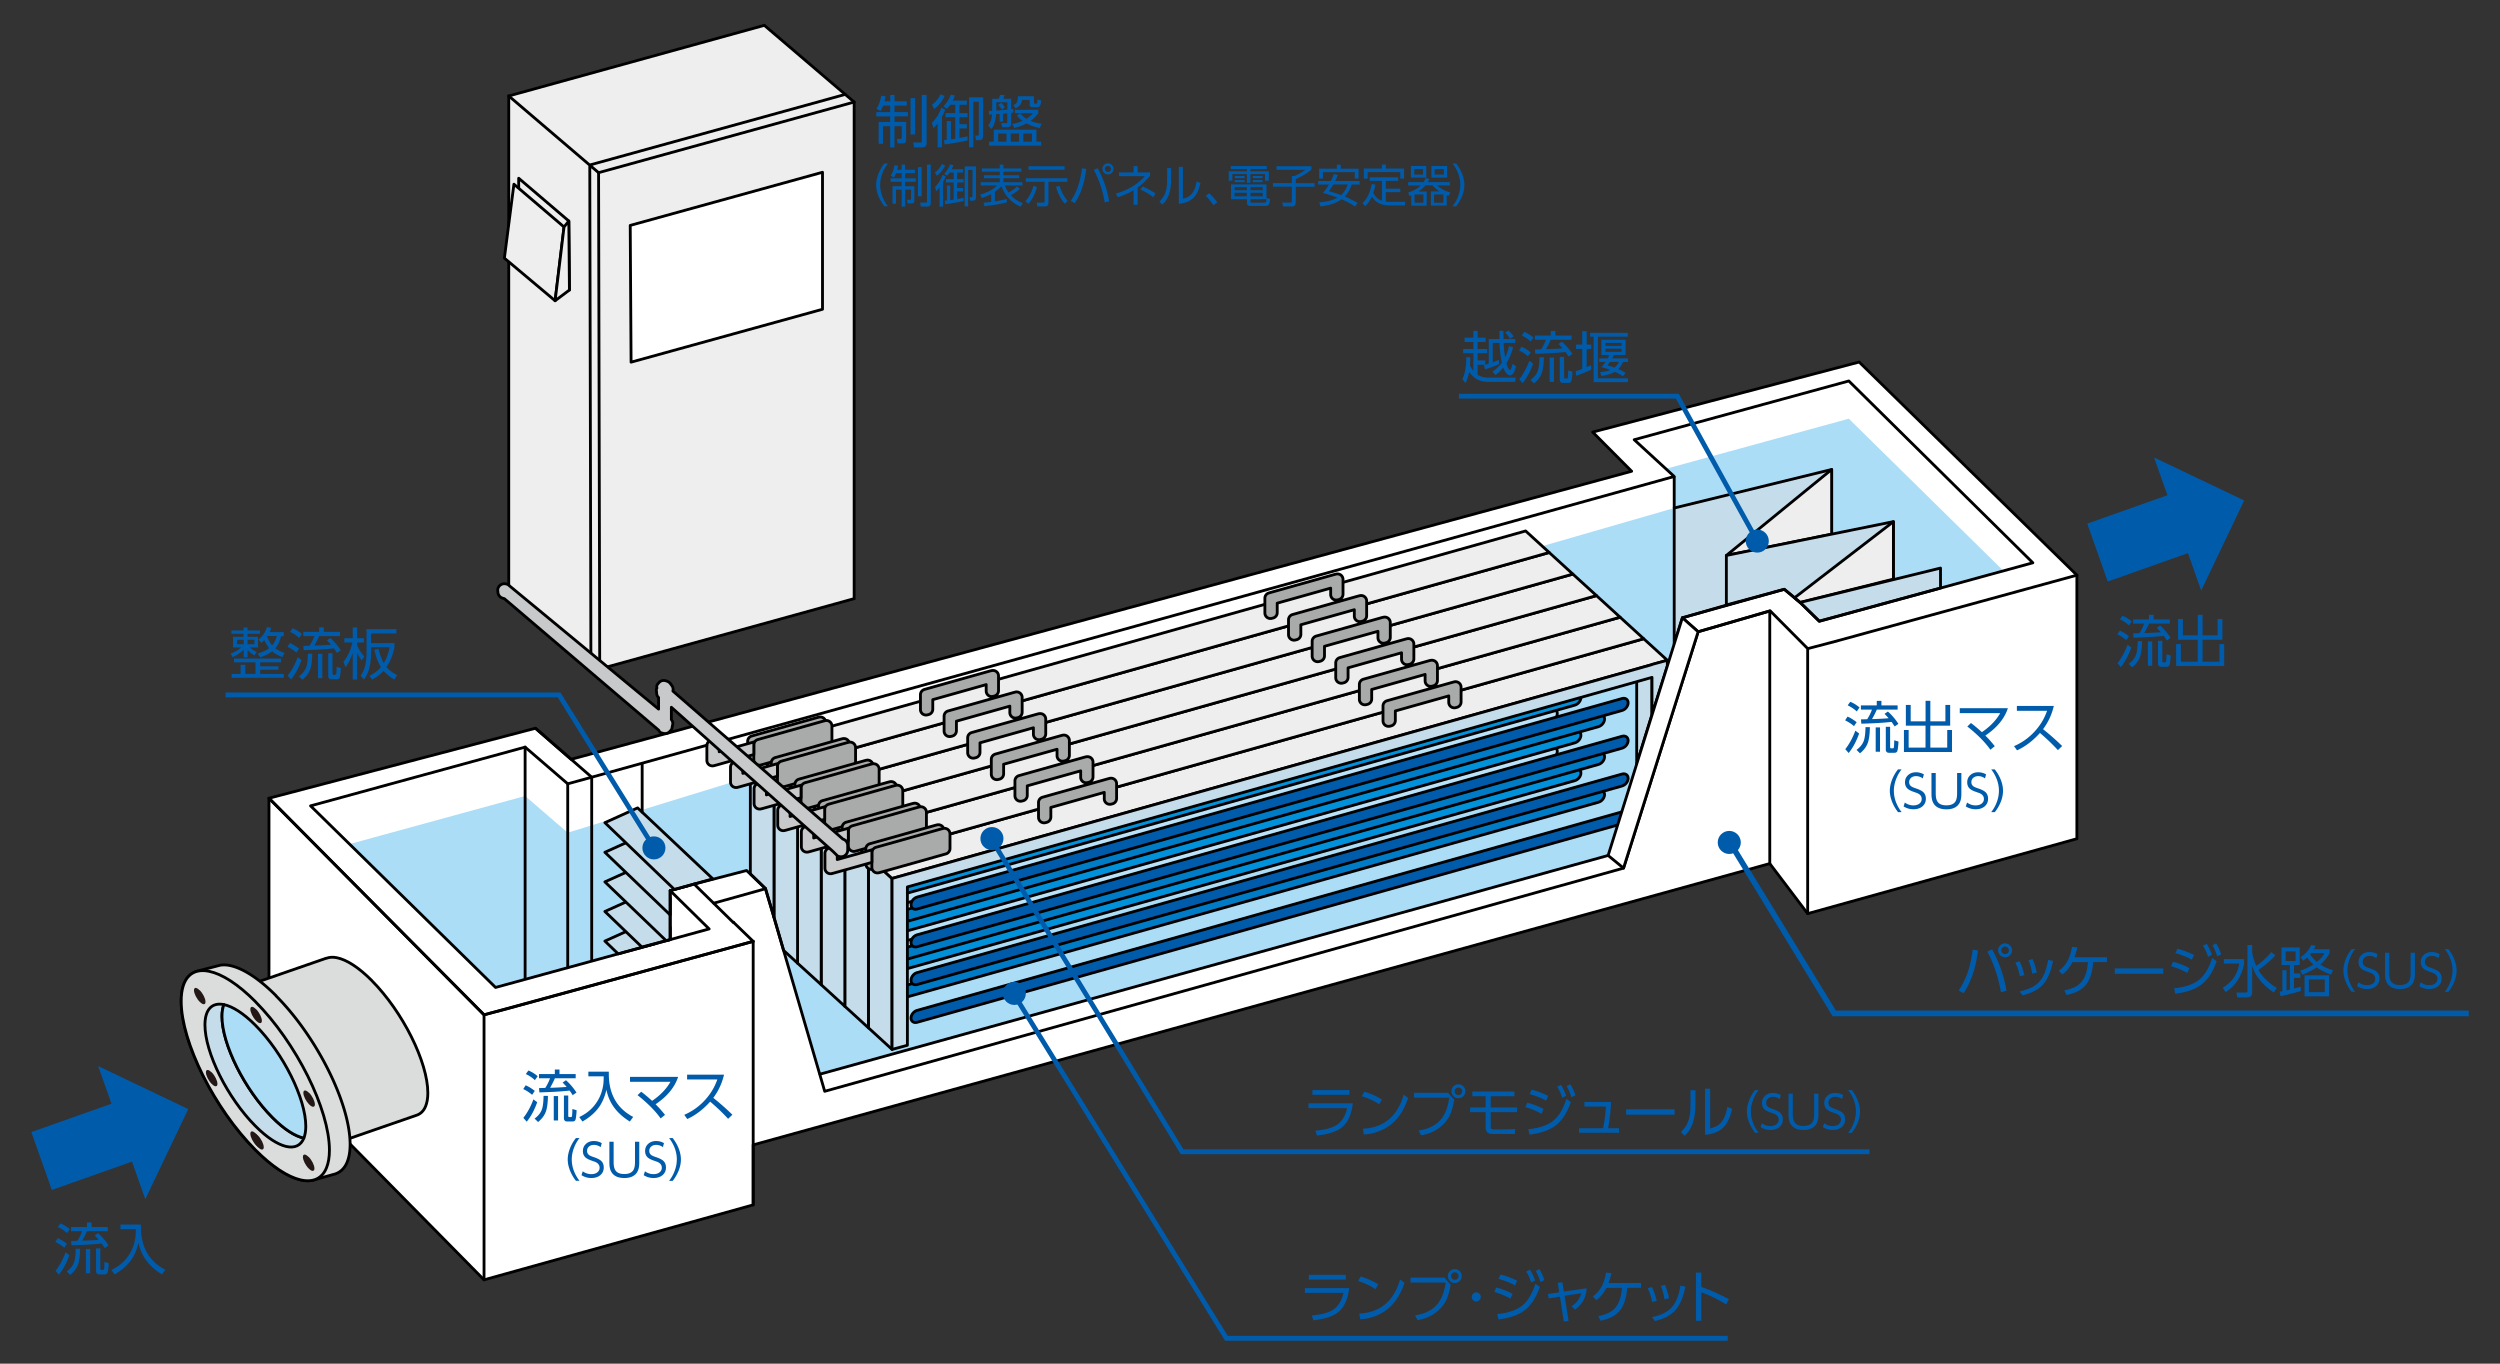 <svg xmlns="http://www.w3.org/2000/svg" id="a" viewBox="0 0 440 240"><rect x="0" y="0" width="440" height="240" fill="#333333" stroke="none"/><defs><style>.b{fill:#c5ddeb}.b,.e,.g,.i,.j,.k,.l{stroke:#000;stroke-width:.5px;stroke-linecap:round;stroke-linejoin:round}.m{fill:#007bc6}.n{fill:#0091da}.p{fill:#005bab}.q{stroke-width:.85px}.g,.q{fill:none}.q{stroke:#005bab}.s{fill:#231815}.t{fill:#acddf7}.e{fill:#a9aaaa}.j{fill:#eeeeef}.i{fill:#fff}.u{fill:#bae2f8}.k{fill:#c8c9ca}.l{fill:#dbdcdc}</style></defs><path d="m318.15 160.8-6.67-8.81h0L132.56 201.5v10.56l-47.37 13.19-37.85-38.38v-46.38h0l46.9-12.32 6.28 5.47 186.65-50.7-6.86-6.89 46.9-12.33 38.32 37.51h0v46.39z" class="i"/><path d="m293.45 117.22-155.4 50.54 6.37 21.37 138.44-38.57zM87.27 173.79l30.68-8.42v-8.62l13.45-3.54.67.64v-17.17l-32.16 9.87-7.49-6.46-30.91 8.47zM352.6 100.46l-27.21-26.77-32.19 8.82 1.34 1.31.12.04v5.55l27.71-6.78v11.38l10.87-2.2v10.11l8.29-1.94v3.52zM271.44 96.12l23.22-6.71v23.95l-.97 3.08z" class="t"/><path d="m294.66 89.41 27.71-6.78v18.55l-26.27 7.55-1.44 4.63z" class="b"/><path d="m303.84 97.76 18.53-15.13v11.38z" class="j"/><path d="m303.84 97.76 29.39-5.95v10.11l-16.41 4.11-2.77-2.32-10.21 2.77z" class="b"/><path d="m316.82 106.03 16.42-4.11V91.81l-17.4 13.4z" class="j"/><path d="M341.53 103.5v-3.52l-24.71 6.05 3.38 3.29zM112.22 163.03l-5.76 2.6 2.34 2.25 6.63-1.82z" class="b"/><path d="m112.22 157.82-5.76 2.6 6.51 6.26 4.98-1.31v-2.15z" class="b"/><path d="m112.22 152.61-5.76 2.6 10.78 10.35.71-.19v-7.36z" class="b"/><path d="m112.22 147.4-5.76 2.6 11.49 11.03v-4.28l3.24-.89z" class="b"/><path d="m112.22 142.19-5.76 2.6 12.24 11.76 6.76-1.87z" class="b"/><path d="M148.93 159.8c-.58.16-1.06.77-1.06 1.35s.48.92 1.06.75l124.09-34.95c.58-.16 1.06-.77 1.06-1.35s-.48-.92-1.06-.75z" class="u"/><path d="M148.93 159.8c-.58.16-1.06.77-1.06 1.35s.48.92 1.06.75l124.09-34.95c.58-.16 1.06-.77 1.06-1.35s-.48-.92-1.06-.75z" class="g"/><path d="M148.93 166.45c-.58.16-1.06.77-1.06 1.35s.48.91 1.06.75l124.09-34.95c.58-.16 1.06-.77 1.06-1.35s-.48-.91-1.06-.75z" class="u"/><path d="M148.93 166.45c-.58.16-1.06.77-1.06 1.35s.48.91 1.06.75l124.09-34.95c.58-.16 1.06-.77 1.06-1.35s-.48-.91-1.06-.75z" class="g"/><path d="M153.09 156.95c-.58.16-1.06.77-1.06 1.35s.48.91 1.06.75l124.09-34.95c.58-.16 1.06-.77 1.06-1.35s-.48-.91-1.06-.75z" class="n"/><path d="M153.09 156.95c-.58.16-1.06.77-1.06 1.35s.48.91 1.06.75l124.09-34.95c.58-.16 1.06-.77 1.06-1.35s-.48-.91-1.06-.75z" class="g"/><path d="M153.09 163.59c-.58.16-1.06.77-1.06 1.35s.48.92 1.06.75l124.09-34.95c.58-.17 1.06-.77 1.06-1.35s-.48-.91-1.06-.75z" class="n"/><path d="M153.09 163.59c-.58.16-1.06.77-1.06 1.35s.48.92 1.06.75l124.09-34.95c.58-.17 1.06-.77 1.06-1.35s-.48-.91-1.06-.75z" class="g"/><path d="M153.09 170.24c-.58.16-1.06.77-1.06 1.35s.48.91 1.06.75l124.09-34.95c.58-.16 1.06-.77 1.06-1.35s-.48-.91-1.06-.75z" class="n"/><path d="M153.09 170.24c-.58.16-1.06.77-1.06 1.35s.48.91 1.06.75l124.09-34.95c.58-.16 1.06-.77 1.06-1.35s-.48-.91-1.06-.75z" class="g"/><path d="M157.25 154.09c-.58.16-1.06.77-1.06 1.35s.48.91 1.06.75l124.09-34.95c.58-.16 1.06-.77 1.06-1.35s-.48-.92-1.06-.75z" style="fill:#7dccf3"/><path d="M157.25 160.74c-.58.16-1.06.77-1.06 1.35s.48.91 1.06.75l124.09-34.95c.58-.16 1.06-.77 1.06-1.35s-.48-.91-1.06-.75z" class="m"/><path d="M157.25 160.74c-.58.16-1.06.77-1.06 1.35s.48.91 1.06.75l124.09-34.95c.58-.16 1.06-.77 1.06-1.35s-.48-.91-1.06-.75z" class="g"/><path d="M157.25 167.39c-.58.16-1.06.77-1.06 1.35s.48.91 1.06.75l124.09-34.95c.58-.16 1.06-.77 1.06-1.35s-.48-.91-1.06-.75z" class="m"/><path d="M157.25 167.39c-.58.16-1.06.77-1.06 1.35s.48.91 1.06.75l124.09-34.95c.58-.16 1.06-.77 1.06-1.35s-.48-.91-1.06-.75z" class="g"/><path d="M157.25 174.04c-.58.16-1.06.77-1.06 1.35s.48.91 1.06.75l124.09-34.95c.58-.16 1.06-.77 1.06-1.35s-.48-.91-1.06-.75z" class="m"/><path d="M157.25 174.04c-.58.16-1.06.77-1.06 1.35s.48.91 1.06.75l124.09-34.95c.58-.16 1.06-.77 1.06-1.35s-.48-.91-1.06-.75z" class="g"/><path d="M161.4 157.89c-.58.16-1.06.77-1.06 1.35s.48.92 1.06.75l124.09-34.95c.58-.16 1.06-.77 1.06-1.35s-.48-.92-1.06-.75z" class="p"/><path d="M161.4 157.89c-.58.16-1.06.77-1.06 1.35s.48.92 1.06.75l124.09-34.95c.58-.16 1.06-.77 1.06-1.35s-.48-.92-1.06-.75z" class="g"/><path d="M161.4 164.53c-.58.16-1.06.77-1.06 1.35s.48.91 1.06.75l124.09-34.95c.58-.17 1.06-.77 1.06-1.35s-.48-.91-1.06-.75z" class="p"/><path d="M161.4 164.53c-.58.16-1.06.77-1.06 1.35s.48.91 1.06.75l124.09-34.95c.58-.17 1.06-.77 1.06-1.35s-.48-.91-1.06-.75z" class="g"/><path d="M161.4 171.18c-.58.16-1.06.77-1.06 1.35s.48.91 1.06.75l124.09-34.95c.58-.17 1.06-.77 1.06-1.35s-.48-.91-1.06-.75z" class="p"/><path d="M161.4 171.18c-.58.16-1.06.77-1.06 1.35s.48.91 1.06.75l124.09-34.95c.58-.17 1.06-.77 1.06-1.35s-.48-.91-1.06-.75z" class="g"/><path d="M161.4 177.83c-.58.16-1.06.77-1.06 1.35s.48.91 1.06.75l124.09-34.95c.58-.16 1.06-.77 1.06-1.35s-.48-.92-1.06-.75z" class="p"/><path d="M161.4 177.83c-.58.16-1.06.77-1.06 1.35s.48.91 1.06.75l124.09-34.95c.58-.16 1.06-.77 1.06-1.35s-.48-.92-1.06-.75z" class="g"/><path d="M157 154.61v30.09l-4.15-3.8v-30.08z" style="fill:#c5ddeb"/><path d="M157 154.61v30.09l-4.15-3.8v-30.08z" class="g"/><path d="M290.75 116.94v8.81l-2.69 8.7v-19.01z" class="b"/><path d="m289.29 112.42-136.45 38.4 4.16 3.79 136.45-38.4z" class="j"/><path d="M152.84 150.82v30.08l-4.15-3.79v-30.09z" class="b"/><path d="m285.14 108.63-136.45 38.39 4.16 3.8 136.44-38.4z" class="j"/><path d="M148.69 147.02v30.09l-4.16-3.8v-30.08z" class="b"/><path d="m280.98 104.83-136.45 38.4 4.16 3.79 136.45-38.39z" class="j"/><path d="M144.53 143.23v30.08l-4.16-3.79v-30.09z" class="b"/><path d="m276.82 101.04-136.45 38.39 4.16 3.8 136.45-38.4z" class="j"/><path d="M140.37 139.43v30.09l-2.46-2.25-1.69-5.84v-25.79z" class="b"/><path d="m272.66 97.24-136.44 38.4 4.15 3.79 136.45-38.39z" class="j"/><path d="M136.22 135.64v25.79l-1.52-5.06-2.64-2.58v-21.95z" class="b"/><path d="m268.51 93.45-136.45 38.39 4.16 3.8 136.44-38.4z" class="j"/><path d="M290.75 116.94v.03L157 154.61v2.25h0v27.84l2.7-.73V156.1l131.05-36.88v6.53l2.7-8.53v-1.01z" class="b"/><path d="m195.31 136.99-.23.06h-.01l-11.58 3.26c-.42.12-.71.5-.71.93v2.61a.974.974 0 0 0 1.22.94l.23-.06c.42-.11.72-.5.72-.94v-1.68c1.1-.31 7.58-2.13 9.4-2.65v1.13c0 .3.14.58.38.77.24.18.55.24.84.17l.23-.06c.42-.11.72-.5.72-.94v-2.6c0-.3-.14-.59-.38-.77s-.55-.24-.84-.17M255.94 120.01l-.23.06h-.01l-11.58 3.26c-.42.12-.71.5-.71.93v2.61c0 .3.14.58.38.77.24.18.55.24.84.17l.23-.06c.42-.11.72-.5.72-.94v-1.68c1.1-.31 7.58-2.13 9.4-2.65v1.13c0 .3.14.58.38.77.24.18.55.24.84.17l.23-.06c.42-.12.72-.5.72-.94v-2.6a.974.974 0 0 0-1.22-.94M191.16 133.19l-.23.06h-.01l-11.58 3.26c-.42.12-.71.5-.71.93v2.61a.974.974 0 0 0 1.22.94l.23-.06c.43-.11.72-.5.72-.94v-1.68c1.1-.31 7.58-2.13 9.4-2.64v1.13c0 .3.14.59.38.77s.55.24.84.17l.23-.06c.42-.12.72-.5.72-.94v-2.6c0-.3-.14-.58-.38-.77-.24-.18-.55-.24-.84-.17M251.78 116.22l-.23.06h-.01l-11.58 3.26c-.42.12-.71.5-.71.93v2.61c0 .3.14.58.38.77.24.18.55.24.84.17l.23-.06c.42-.11.72-.5.72-.93v-1.68c1.1-.31 7.58-2.13 9.4-2.65v1.13a.974.974 0 0 0 1.22.94l.23-.06c.42-.11.72-.5.72-.94v-2.6c0-.3-.14-.59-.38-.77s-.55-.24-.84-.17M187 129.4l-.23.06h-.01l-11.58 3.26c-.42.12-.71.5-.71.93v2.6c0 .3.14.59.38.77s.55.24.84.17l.23-.06c.43-.11.72-.5.72-.94v-1.68c1.1-.31 7.58-2.13 9.4-2.64V133c0 .3.14.59.38.77s.55.24.84.17l.23-.06c.42-.12.72-.5.72-.94v-2.6c0-.3-.14-.58-.38-.77-.24-.18-.55-.24-.84-.17M247.62 112.42l-.23.06h-.01l-11.58 3.26c-.42.12-.71.5-.71.93v2.61a.974.974 0 0 0 1.22.94l.23-.06c.42-.11.72-.5.72-.94v-1.68c1.1-.31 7.59-2.14 9.41-2.65v1.13a.974.974 0 0 0 1.22.94l.23-.06c.42-.12.72-.5.72-.94v-2.6a.974.974 0 0 0-1.22-.94M182.84 125.61l-.23.06h-.01l-11.58 3.26c-.42.12-.71.5-.71.93v2.61c0 .3.14.58.38.77.24.18.55.24.84.17l.23-.06c.43-.11.72-.5.72-.93v-1.68c1.1-.31 7.58-2.13 9.4-2.65v1.13a.974.974 0 0 0 1.22.94l.23-.06c.42-.12.72-.5.72-.94v-2.6c0-.3-.14-.58-.38-.77-.24-.18-.55-.24-.84-.17M243.47 108.63l-.23.06h-.01l-11.58 3.26c-.42.12-.71.5-.71.93v2.61a.974.974 0 0 0 1.22.94l.23-.06c.42-.11.72-.5.72-.94v-1.68c1.1-.31 7.59-2.13 9.41-2.64v1.13c0 .3.14.59.38.77s.55.24.84.17l.23-.06c.42-.12.72-.5.72-.94v-2.6a.974.974 0 0 0-1.22-.94M178.69 121.81l-.23.06h-.01l-11.58 3.26c-.42.11-.71.5-.71.93v2.61c0 .3.14.58.38.77.24.18.55.24.84.17l.23-.06c.43-.11.72-.5.72-.94v-1.68c1.1-.31 7.58-2.13 9.4-2.65v1.13a.974.974 0 0 0 1.22.94l.23-.06c.42-.11.72-.5.72-.94v-2.6a.974.974 0 0 0-1.22-.94M239.31 104.84l-.23.06h-.01l-11.58 3.26c-.42.12-.71.5-.71.93v2.61a.974.974 0 0 0 1.22.94l.23-.06c.42-.11.72-.5.72-.94v-1.68c1.1-.31 7.59-2.13 9.41-2.65v1.13c0 .3.14.58.38.77.24.18.55.24.84.17l.23-.06c.42-.12.72-.5.72-.94v-2.6c0-.3-.14-.58-.38-.77-.24-.18-.55-.24-.84-.17M174.53 118.02l-.23.06h-.01l-11.58 3.26c-.42.12-.71.5-.71.93v2.61c0 .3.14.58.38.77.24.18.55.24.84.17l.23-.06c.43-.11.72-.5.72-.94v-1.68c1.1-.31 7.58-2.13 9.4-2.65v1.13a.974.974 0 0 0 1.22.94l.23-.06c.42-.11.72-.5.72-.93v-2.6c0-.3-.14-.59-.38-.77s-.55-.24-.84-.17M235.15 101.04l-.23.06h-.01l-11.58 3.26c-.42.12-.71.5-.71.93v2.6a.974.974 0 0 0 1.22.94l.23-.06c.42-.11.72-.5.72-.93v-1.68c1.1-.31 7.59-2.13 9.41-2.65v1.13c0 .3.14.59.38.77s.55.24.84.17l.23-.06c.42-.11.72-.5.72-.94v-2.6c0-.3-.14-.59-.38-.77s-.55-.24-.84-.17M144.39 130.75l.23-.06c.42-.11.72-.5.72-.93v-2.6c0-.3-.14-.58-.38-.77-.24-.18-.55-.24-.84-.17l-.23.06h-.01l-11.58 3.26c-.42.12-.71.5-.71.93v2.61c0 .3.14.58.38.77.24.18.55.24.84.17l.23-.06 11.35-3.2Z" class="e"/><path d="m145.47 131.38.23-.06c.42-.11.72-.5.72-.94v-2.6a.974.974 0 0 0-1.22-.94l-.23.06h-.01l-11.58 3.26c-.42.12-.71.5-.71.93v2.61c0 .3.14.59.38.77s.55.24.84.17l.23-.06z" class="e"/><path d="m148.55 134.55.23-.06c.42-.11.72-.5.72-.94v-2.6c0-.3-.14-.59-.38-.77s-.55-.24-.84-.17l-.23.06h-.01l-11.58 3.26c-.42.12-.71.5-.71.93v2.61a.974.974 0 0 0 1.22.94l.23-.06z" class="e"/><path d="m149.63 135.17.23-.06c.42-.11.72-.5.72-.93v-2.6c0-.3-.14-.58-.38-.77-.24-.18-.55-.24-.84-.17l-.23.06h-.01l-11.58 3.26c-.42.12-.71.5-.71.93v2.61a.974.974 0 0 0 1.22.94l.23-.06 11.35-3.2Z" class="e"/><path d="m152.71 138.34.23-.06c.42-.11.72-.5.72-.93v-2.6a.974.974 0 0 0-1.22-.94l-.23.06h-.01l-11.58 3.26c-.42.12-.71.5-.71.93v2.61a.974.974 0 0 0 1.22.94l.23-.06 11.35-3.2Z" class="e"/><path d="m153.78 138.97.23-.06c.42-.11.72-.5.72-.93v-2.6c0-.3-.14-.59-.38-.77s-.55-.24-.84-.17l-.23.06h-.01l-11.58 3.26c-.42.12-.71.5-.71.93v2.61c0 .3.14.58.38.77.24.18.55.24.84.17l.23-.06 11.35-3.2Z" class="e"/><path d="m156.86 142.13.23-.06c.42-.12.72-.5.72-.94v-2.6a.974.974 0 0 0-1.22-.94l-.23.06h-.01l-11.58 3.26c-.42.12-.71.5-.71.93v2.6c0 .3.14.59.38.77s.55.24.84.17l.23-.06 11.35-3.2Z" class="e"/><path d="m157.94 142.76.23-.06c.42-.11.72-.5.72-.94v-2.6c0-.3-.14-.59-.38-.77s-.55-.24-.84-.17l-.23.06h-.01l-11.58 3.26c-.42.12-.71.5-.71.93v2.61a.974.974 0 0 0 1.22.94l.23-.06z" class="e"/><path d="m161.02 145.93.23-.06c.42-.11.72-.5.72-.94v-2.6a.974.974 0 0 0-1.22-.94l-.23.06h-.01l-11.58 3.26c-.42.12-.71.5-.71.93v2.61c0 .3.14.59.38.77s.55.24.84.17l.23-.06z" class="e"/><path d="m162.1 146.56.23-.06c.42-.11.72-.5.72-.94v-2.6a.974.974 0 0 0-1.22-.94l-.23.06h-.01l-11.58 3.26c-.42.12-.71.5-.71.93v2.61a.974.974 0 0 0 1.22.94l.23-.06z" class="e"/><path d="m165.18 149.72.23-.06c.42-.12.72-.5.72-.94v-2.6c0-.3-.14-.59-.38-.77s-.55-.24-.84-.17l-.23.06h-.01l-11.58 3.26c-.42.12-.71.5-.71.93v2.61a.974.974 0 0 0 1.22.94l.23-.06z" class="e"/><path d="m166.25 150.35.23-.06c.42-.11.72-.5.72-.93v-2.61c0-.3-.14-.58-.38-.77-.24-.18-.55-.24-.84-.17l-.23.06h-.01l-11.58 3.26c-.42.12-.71.5-.71.93v2.61c0 .3.14.59.38.77s.55.24.84.17l.23-.06z" class="e"/><path d="M147.36 151.28v-1.13a.974.974 0 0 0-1.22-.94l-.23.06c-.42.11-.72.5-.72.94v2.6c0 .3.14.59.38.77s.55.24.84.17l.23-.06h.01l6.8-1.91v-2.21c-2.27.64-5.01 1.41-6.09 1.71M143.21 147.49v-1.13c0-.3-.14-.59-.38-.77s-.55-.24-.84-.17l-.23.06c-.42.11-.72.5-.72.93v2.6c0 .3.14.59.38.77s.55.24.84.17l.23-.06h.01l6.8-1.91v-2.21c-2.27.64-5.01 1.41-6.09 1.71M139.05 143.7v-1.13c0-.3-.14-.59-.38-.77s-.55-.24-.84-.17l-.23.06c-.42.11-.72.5-.72.94v2.6a.974.974 0 0 0 1.22.94l.23-.06h.01l6.8-1.91v-2.21c-2.27.64-5.01 1.41-6.09 1.71M134.89 139.9v-1.13a.974.974 0 0 0-1.22-.94l-.23.06c-.42.11-.72.5-.72.94v2.6c0 .3.14.58.38.77.24.18.55.24.84.17l.23-.06h.01l6.8-1.91v-2.21c-2.27.64-5.01 1.41-6.09 1.71M130.74 136.11v-1.13c0-.3-.14-.58-.38-.77-.24-.18-.55-.24-.84-.17l-.23.06c-.42.11-.72.5-.72.94v2.6c0 .3.14.59.38.77s.55.24.84.17l.23-.06h.01l6.8-1.91v-2.21c-2.27.64-5.01 1.41-6.09 1.71M126.58 132.31v-1.13a.974.974 0 0 0-1.22-.94l-.23.06c-.42.11-.72.5-.72.93v2.6c0 .3.14.59.38.77s.55.24.84.17l.23-.06h.01l6.8-1.91v-2.21c-2.27.64-5.01 1.41-6.09 1.71" class="k"/><path d="m47.34 140.49 37.85 38.12v46.64M132.56 165.68l-47.37 12.93v46.64" class="g"/><path d="m47.34 140.49 37.85 38.12 4.69-1.24 42.68-11.69-3.47-3.36" class="g"/><path d="m129.09 162.32-.06.01-6.86-6.73-4.22 1.15 6.86 6.74-37.59 10.3-32.56-31.96 37.76-10.34 7.5 6.46 4.22-1.16" class="g"/><path d="m311.48 107.53-12.61 3.66-13.13 41.6-140.59 39.28-10.41-35.66-9.11 2.55" class="g"/><path d="m126.41 130.6 168.25-46.74-7.04-6.47 37.77-10.34 32.39 32-37.59 10.3-3.46-3.4-2.71-2.23-17.92 5.01 2.77 2.46 12.68-3.68 6.61 6.65 4.69-1.23 42.68-11.7M104.14 136.79l20.26-5.63M311.48 151.99v-44.46M132.56 212.06v-46.38M104.14 136.79l-9.9-8.62M318.15 114.16v46.64M134.74 156.41l-3.34-3.2-9.23 2.39M283.03 150.56l-138.7 38.49" class="g"/><path d="m298.87 111.19-2.77-2.46-13.07 41.83 2.71 2.23z" class="i"/><path d="M117.95 156.75v8.62M104.14 136.79v32.2M92.42 172.26v-40.77M99.92 137.95v32.36M113.02 142.94v-8.57" class="g"/><path d="M294.66 83.86v5.55" style="stroke:#000;stroke-width:.5px;fill:none;stroke-miterlimit:10"/><path d="M65.44 172.58c-2.33-2.34-4.46-3.68-6.15-4.02-.71-.15-1.32-.1-1.85.1v-.02l-16.95 5.87v.03c-1.1.48-1.76 1.74-1.76 3.83 0 5.45 4.42 14.3 9.86 19.78 3.4 3.42 6.39 4.7 8.16 3.87l16.52-5.72h0c.74-.23 1.31-.77 1.65-1.63.24-.61.38-1.37.38-2.3 0-5.45-4.42-14.3-9.86-19.78" class="l"/><path d="M48.59 178.43c-2.33-2.34-4.46-3.68-6.15-4.02-2.26-.47-3.71.85-3.71 3.97 0 5.45 4.42 14.3 9.86 19.78 4.51 4.54 8.31 5.32 9.48 2.36.24-.61.38-1.37.38-2.3 0-5.45-4.42-14.3-9.86-19.78" class="l"/><path d="M48.59 175.25c-3.08-3.1-5.9-4.86-8.14-5.32a5 5 0 0 0-1.67-.06L34.4 171l.03.06c-1.59.56-2.54 2.26-2.54 5.14 0 7.21 5.84 18.92 13.05 26.17 4.08 4.1 7.71 5.88 10.1 5.35h.02c.03 0 .05-.02.08-.02l3.55-1 .12-.03.18-.05h0c.95-.32 1.69-1.02 2.13-2.14.32-.81.5-1.82.5-3.05 0-7.21-5.84-18.92-13.05-26.17" class="l"/><path d="M44.94 176.27c-3.08-3.1-5.9-4.86-8.14-5.32-2.99-.62-4.91 1.13-4.91 5.25 0 7.21 5.84 18.92 13.05 26.17 5.97 6.01 11 7.04 12.54 3.12.32-.81.5-1.81.5-3.05 0-7.21-5.84-18.92-13.05-26.17" class="l"/><path d="M39.07 178.88c0-.84.12-1.52.34-2.07-2.03-.42-3.34.77-3.34 3.57 0 4.9 3.97 12.87 8.88 17.8 4.06 4.08 7.48 4.79 8.53 2.12-1.52-.31-3.44-1.51-5.53-3.62-4.9-4.93-8.88-12.9-8.88-17.8" class="b"/><path d="M44.94 180.43c-2.09-2.1-4.02-3.31-5.53-3.62-.22.55-.34 1.24-.34 2.07 0 4.9 3.97 12.87 8.88 17.8 2.09 2.11 4.02 3.31 5.53 3.62.22-.55.34-1.23.34-2.07 0-4.9-3.97-12.87-8.88-17.8" style="stroke:#000;stroke-width:.5px;stroke-linecap:round;stroke-linejoin:round;fill:#acddf7"/><path d="M35.15 174.3c-.24-.24-.46-.38-.63-.42-.23-.05-.38.09-.38.41 0 .56.45 1.47 1.01 2.03.46.47.86.55.98.24.03-.06.04-.14.04-.24 0-.56-.45-1.47-1.01-2.03M37.25 188.74c-.24-.24-.46-.38-.63-.42-.23-.05-.38.09-.38.41 0 .56.45 1.47 1.01 2.03.46.47.86.55.98.24.03-.06.04-.14.04-.24 0-.56-.45-1.47-1.01-2.03M45.4 199.88c-.24-.24-.46-.38-.63-.42-.23-.05-.38.09-.38.41 0 .56.45 1.47 1.01 2.03.46.47.86.55.98.24.03-.06.04-.14.04-.24 0-.56-.45-1.47-1.01-2.03" class="s"/><path d="M45.07 199.55c-.24-.24-.46-.38-.63-.42-.23-.05-.38.09-.38.41 0 .56.45 1.47 1.01 2.03.46.47.86.55.97.24.03-.06.04-.14.04-.24 0-.56-.46-1.47-1.01-2.03M54.32 203.63c-.24-.24-.46-.38-.63-.42-.23-.05-.38.09-.38.41 0 .56.45 1.47 1.01 2.03.46.47.85.55.98.24.03-.06.04-.14.04-.24 0-.56-.45-1.47-1.01-2.03M54.4 192.35c-.24-.24-.46-.38-.63-.42-.23-.05-.38.09-.38.41 0 .56.46 1.47 1.01 2.03.46.47.85.55.98.24.03-.06.04-.14.04-.24 0-.56-.45-1.47-1.01-2.03M45.07 177.63c-.24-.24-.46-.38-.63-.42-.23-.05-.38.09-.38.41 0 .56.45 1.47 1.01 2.03.46.47.86.55.98.24.03-.06.04-.14.04-.24 0-.56-.45-1.47-1.01-2.03" class="s"/><path d="m367.354 92.158 17.054-6.036 3.606 10.19-17.053 6.036z" class="p"/><path d="m379.12 80.52 15.86 7.56-7.57 15.86zM5.518 199.245l17.053-6.036 3.607 10.191-17.054 6.036z" class="p"/><path d="m17.28 187.63 15.85 7.57-7.56 15.86z" class="p"/><path d="m105.55 117.74-16.01-13.45v-87.4l44.98-12.43 15.81 13.5v87.4l-44.78 12.38" style="stroke:#000;stroke-width:.5px;stroke-miterlimit:10;fill:#eeeeef"/><path d="m150.33 17.96-44.98 12.43.2 87.35" class="g"/><path d="m111.07 63.74 33.69-9.31V30.32l-33.84 9.35z" class="i"/><path d="M148.78 16.61 103.8 29.04M89.54 16.89l15.81 13.5M103.8 29.04l.2 87.34M100.22 51.04l-8.93-7.5V31.37l8.82 7.53z" class="g"/><path d="m97.7 52.93-8.93-7.5 1.68-13.01 8.82 7.53z" class="j"/><path d="m97.7 52.93 2.52-1.89-.11-12.14-.84 1.05z" class="j"/><path d="M117.99 120.34c-.16-.32-.6-.48-.95-.56-.36-.07-.72.03-.99.27l-.35.41c-.16.22-.11.4-.09.67h-.04c-.04.12-.06.23-.06.35l.04.28c0 .38.07.8.36 1.01v2.03l-26.55-21.95h-.02l-.28-.08c-.35-.09-.72-.02-1.01.2s-.46.56-.46.92l.04.28c0 .53.36.99.86 1.12l.28.08 26.95 22.97.21.18.07.13c.16.32.47.37.82.44.36.07.72-.03.99-.27l.19-.21c.08-.07.14-.16.2-.24l.05-.11c0-.05.04-.2.04-.25l.13-.63s-.02-.09-.02-.13v-.17l-.04-.07v-.02l-.08-.17s-.02-.04-.04-.05c-.03-.04-.05-.08-.07-.11l-.01-.01v-2.17l28.42 25.35.87.85.28.08c.35.09.72.02 1.01-.2s.46-.56.46-.92v-.84c0-.52-.35-.98-.85-1.12l-29.92-26.05c.07-.26.05-.53-.07-.79l-.34-.5Z" class="k"/><path d="M155.69 17.83h.99v-1.12h.76v1.12h2.16v.75h-2.16v1.14h2.35v.75h-2.35v.99h2.04v3.14c0 .22-.04.38-.12.47-.09.11-.26.17-.49.17h-.88l-.14-.79h.64c.15 0 .22-.08.22-.28v-1.96h-1.28v3.74h-.76v-3.74h-1.26v3.1h-.77v-3.84h2.03v-.99h-2.44v-.75h2.44v-1.14h-1.24c-.14.35-.3.66-.47.94l-.71-.39c.44-.67.72-1.43.83-2.29l.78.1c-.06.36-.13.66-.19.88Zm4.57-.56h.81v6.4h-.81zm1.99-.56h.83v8.49c0 .49-.28.74-.84.74h-1.36l-.15-.86h1.26c.09 0 .16-.01.2-.05.03-.03.05-.1.05-.19v-8.12ZM165.54 16.6l.71.3c-.41.9-1.01 1.66-1.82 2.28l-.42-.73c.68-.51 1.19-1.12 1.53-1.85m-.51 5.12q-.33.45-.75.81l-.26-.9c.46-.47.82-.95 1.09-1.42.2-.35.38-.77.56-1.25l.69.34c-.14.39-.33.8-.58 1.25v5.38h-.76v-4.21Zm3.84 2.56c.54-.1 1.02-.19 1.42-.28v.72c-1.19.27-2.54.5-4.04.69l-.1-.75c.2-.02.36-.04.48-.05v-3.3h.74v3.21h.04l.68-.1h.04v-3.79h-1.71v-.73h1.71v-1.46h-.9c-.19.27-.38.5-.59.7l-.61-.44q.45-.405.84-1.05c.22-.35.37-.68.47-.99l.72.16c-.1.3-.23.6-.39.89h2.5v.73h-1.3v1.46h1.42v.73h-1.42v1.23h1.3v.74h-1.3v1.69Zm4.17-7.14v6.56c0 .38-.05.62-.14.74-.12.15-.33.22-.64.22h-.51l-.1-.79h.36q.165 0 .21-.06c.04-.04.05-.14.05-.32V17.9h-.96v8.02h-.76v-8.79h2.48ZM176.53 20.01v1.39h-.59v-1.34h-.15l-.48.03c-.02.32-.06.65-.13 1-.11.62-.34 1.16-.69 1.61l-.57-.6c.23-.31.39-.62.49-.92.08-.26.15-.6.19-1.04q-.315.015-.54.03l-.02-.66c.26 0 .45 0 .59-.01v-2.12h1.17c.02-.07.05-.18.1-.33.04-.14.07-.26.09-.34l.82.02c-.09.28-.17.5-.23.65h1.39v1.85c.14-.01.27-.03.38-.04v.62c-.18.03-.31.05-.38.05v1.86c0 .25-.06.43-.19.53-.12.1-.3.15-.55.15h-.84l-.18-.74h.8c.11 0 .17 0 .2-.02.05-.04.07-.11.07-.22v-1.48h-.04l-.69.07h-.04Zm6.72 4.92v.71h-9.17v-.71h.82v-2.11h7.51v2.11zm-5.95-5.64V18h-1.95v1.46c.28-.01.76-.05 1.42-.12zm-.16 4.21h-1.47v1.43h1.47zm-.92-5.41c.27.3.49.56.64.8l-.52.39a6 6 0 0 0-.64-.81l.52-.37Zm3.14 5.41h-1.47v1.43h1.47zm2.02-2.21c.54.22 1.19.38 1.95.49l-.35.76a9.5 9.5 0 0 1-2.31-.82q-.915.495-2.16.81l-.35-.72a7.6 7.6 0 0 0 1.81-.53 5.5 5.5 0 0 1-1-.93l.59-.38c.35.39.71.71 1.1.94.43-.28.81-.6 1.14-.97h-3.16v-.62h4.09v.62c-.39.53-.84.98-1.36 1.34Zm.6-4.34v1.08c0 .15.06.22.18.22h.19c.1 0 .16-.06.19-.18.04-.15.06-.33.07-.56l.65.17c-.04.42-.1.71-.2.88-.11.2-.28.31-.52.31h-.8c-.35 0-.52-.17-.52-.5v-.79h-1.34c-.05.33-.14.6-.27.79-.17.26-.45.49-.85.71l-.41-.55c.34-.18.56-.39.66-.62.09-.2.14-.53.15-.97h2.81Zm-.36 6.55h-1.52v1.43h1.52zM155.65 36.31a7.6 7.6 0 0 1-.74-1.14c-.47-.91-.71-1.79-.71-2.63 0-.6.13-1.24.38-1.91.25-.66.6-1.27 1.06-1.85h.63c-.31.4-.57.81-.76 1.23-.4.86-.6 1.7-.6 2.53 0 .98.26 1.95.79 2.9.15.27.34.56.57.86h-.63ZM157.9 29.87h.79v-.9h.61v.9h1.73v.6h-1.73v.92h1.88v.6h-1.88v.79h1.63v2.51c0 .18-.03.3-.09.38-.07.09-.21.13-.39.13h-.7l-.11-.64h.52c.12 0 .18-.07.18-.22v-1.57h-1.03v2.99h-.61v-2.99h-1.01v2.48h-.61v-3.07h1.62v-.79h-1.95v-.6h1.95v-.92h-.99c-.11.28-.24.53-.38.76l-.57-.31q.525-.81.66-1.83l.63.08c-.05.29-.1.52-.16.71Zm3.66-.45h.65v5.12h-.65zm1.59-.45h.67v6.79c0 .39-.22.59-.67.59h-1.09l-.12-.69h1.01c.08 0 .13 0 .16-.04.03-.03.04-.08.04-.15zM165.78 28.88l.57.24c-.33.72-.81 1.33-1.46 1.82l-.34-.58c.54-.41.95-.9 1.22-1.48Zm-.41 4.1c-.18.24-.38.46-.6.65l-.21-.72c.37-.38.66-.76.88-1.14.16-.28.31-.61.45-1l.55.28c-.11.31-.27.64-.46 1v4.31h-.61v-3.37Zm3.08 2.05c.43-.08.81-.15 1.14-.22v.57c-.96.22-2.03.4-3.23.55l-.08-.6c.16-.02.29-.03.38-.04v-2.64h.59v2.57h.03l.54-.08h.03v-3.03h-1.37v-.58h1.37v-1.17h-.72c-.15.21-.31.4-.47.56l-.49-.35c.24-.21.46-.5.67-.84.17-.28.3-.54.38-.79l.58.13c-.08.24-.19.48-.31.71h2v.58h-1.04v1.17h1.14v.58h-1.14v.98h1.04v.59h-1.04zm3.32-5.72v5.25c0 .3-.04.5-.11.59-.09.12-.26.17-.52.17h-.41l-.08-.63h.3c.09 0 .14-.02.17-.05s.04-.11.04-.26v-4.47h-.77v6.41h-.6v-7.03h1.98ZM176.26 32.74c-.33.37-.72.71-1.16 1.03v1.68s.09-.02.16-.03c.58-.09 1.23-.22 1.94-.39v.58c-.96.27-2.28.5-3.95.68l-.13-.62c.51-.04.96-.09 1.33-.14v-1.37c-.46.25-1.01.48-1.65.7l-.28-.62c1.19-.31 2.18-.85 2.99-1.6h-2.9v-.56h3.35v-.71h-2.79v-.53h2.79v-.63h-3.15v-.56h3.15v-.67h.65v.67h3.15v.56h-3.15v.63h2.77v.53h-2.77v.71h3.33v.56h-3.09c.17.46.39.88.67 1.25.6-.33 1.1-.7 1.48-1.08l.47.46c-.38.35-.9.71-1.56 1.09.02.01.04.04.06.07.53.57 1.21 1.01 2.05 1.33l-.38.6q-1.29-.495-2.25-1.62c-.51-.59-.89-1.27-1.15-2.01ZM182.49 32.87c-.1.49-.27 1-.52 1.52-.31.64-.64 1.13-.98 1.47l-.52-.46c.33-.34.63-.77.9-1.31.24-.48.4-.93.48-1.37l.65.16Zm-1.95-1.5h7.32v.62h-3.33v3.69c0 .25-.06.42-.19.52-.11.09-.28.13-.5.13h-1.28l-.09-.67h1.14q.24.015.24-.24v-3.43h-3.31zm.47-2.12h6.36v.62h-6.36zm6.39 6.59c-.68-.78-1.2-1.77-1.54-2.97l.62-.17c.19.61.4 1.12.62 1.52.18.31.44.69.8 1.15l-.51.48ZM190.43 29.62l.75.11c-.14 1.19-.38 2.3-.73 3.34-.25.75-.55 1.43-.91 2.05-.1.17-.23.38-.38.63l-.7-.38c.56-.86.99-1.73 1.29-2.62.31-.92.54-1.97.68-3.14Zm2.75-.03c1.01 1.83 1.68 3.77 2.03 5.84l-.78.2c-.34-2.05-.98-3.96-1.91-5.72l.66-.31Zm1.84-.84c.28 0 .52.11.71.33.17.18.25.4.25.65 0 .29-.11.53-.32.72-.19.17-.4.25-.66.25a.91.91 0 0 1-.72-.33.96.96 0 0 1-.25-.66q0-.42.33-.72c.18-.17.41-.25.67-.25Zm-.03.45c-.15 0-.28.06-.39.17a.544.544 0 0 0 .03.76.544.544 0 0 0 .76-.03.524.524 0 0 0-.04-.75.52.52 0 0 0-.36-.14ZM199.51 30.34v-1.1h.71v1.1h2.19v.61c-.68.81-1.41 1.5-2.19 2.06v3.03h-.71v-2.56c-.85.51-1.78.92-2.78 1.23l-.32-.66c1-.26 1.94-.65 2.82-1.18.91-.54 1.66-1.17 2.25-1.87h-4.53v-.66h2.55Zm1.6 2.48c.32.13.72.33 1.19.58.45.25.81.46 1.07.65l-.38.65c-.66-.51-1.42-.96-2.27-1.35zM206.12 29.59v1.94c0 1.06-.13 1.96-.39 2.69-.2.56-.47 1.04-.82 1.44-.1.11-.21.22-.33.34l-.52-.53c.28-.27.49-.52.64-.75.36-.55.58-1.23.67-2.06.03-.28.04-.64.04-1.08v-2h.71Zm2.07-.23v5.63q.585-.18.87-.33c.56-.29.98-.81 1.25-1.55.11-.31.21-.7.3-1.18l.67.28c-.24 1.1-.61 1.92-1.1 2.47-.62.69-1.52 1.08-2.71 1.19v-6.5h.71ZM212.83 34.01c.51.47.98 1 1.41 1.6l-.69.49c-.38-.56-.82-1.11-1.32-1.64l.6-.44ZM222.95 29.23v.54h-2.88v.39h3.24v1.64h-.67v-1.16h-2.57v1.55h-.61v-1.55h-2.56v1.16h-.65v-1.64h3.21v-.39h-2.84v-.54h6.34Zm-2.87 5.82v.37c0 .11.01.17.04.2s.1.05.21.05h2.15c.2 0 .32-.05.36-.16s.07-.34.09-.67l.6.2c-.04.46-.1.76-.19.92-.11.19-.32.29-.64.29h-2.54c-.26 0-.43-.04-.53-.12-.12-.09-.17-.24-.17-.45v-.62h-2.8v-2.61h6.24v2.61h-2.81Zm-.63-1.12h-2.18v.62h2.18zm0-1.01h-2.15v.57h2.15zm-2.12-1.94h1.72v.37h-1.72zm0 .71h1.72v.38h-1.72zm4.92 1.23h-2.17v.57h2.17zm0 1.01h-2.17v.62h2.17zm-1.76-2.95h1.73v.37h-1.73zm0 .71h1.73v.38h-1.73zM224.65 29.25h6.16v.6c-.71.62-1.63 1.17-2.75 1.66v.72h3.31v.64h-3.31v2.63q0 .48-.18.66c-.18.18-.32.17-.6.17h-1.48l-.11-.67h1.4c.08.01.15 0 .19-.02q.09-.045.09-.27v-2.51h-3.33v-.64h3.33v-1.24h.47c.3-.13.65-.3 1.03-.52.37-.21.67-.41.9-.59h-5.11v-.63ZM236.68 34.59c.66.27 1.41.64 2.25 1.13l-.44.62c-.71-.47-1.5-.89-2.36-1.27-.96.68-2.2 1.09-3.72 1.25l-.23-.69q2.07-.195 3.24-.84c-.6-.24-1.46-.52-2.59-.83.41-.47.76-.96 1.07-1.48h-1.91v-.63h2.25c.18-.35.35-.74.51-1.19l.72.13c-.14.36-.3.71-.47 1.06h4.3v.63h-1.41c-.27.85-.67 1.56-1.21 2.12Zm-4.51-4.9h3.12v-.71h.68v.71h3.14v1.73h-.67V30.3h-5.6v1.12h-.67zm3.88 4.65c.51-.47.89-1.1 1.15-1.87h-2.54c-.27.46-.53.85-.77 1.17.93.27 1.65.51 2.16.71ZM241.7 33.98c.38.69.9 1.14 1.54 1.35v-3.5h-2.16v-.62h4.99v.62h-2.17v1.37h2.56v.61h-2.56v1.67c.22.03.44.04.64.04h2.81l-.12.63h-2.84c-.34 0-.69-.05-1.05-.14-.62-.17-1.15-.48-1.56-.95-.11-.13-.23-.28-.34-.45-.2.41-.38.74-.55.97s-.38.47-.64.71l-.44-.57c.45-.39.82-.92 1.1-1.58.23-.53.4-1.11.5-1.74l.65.1c-.07.48-.19.97-.36 1.46Zm1.52-5.01h.69v.69h3.2v1.77h-.66v-1.15h-5.75v1.15h-.66v-1.77h3.18zM249.65 33.71h1.45v2.49h-2.71v-1.83c-.08.03-.19.07-.31.12l-.26-.58c.94-.31 1.69-.74 2.23-1.27h-2.21v-.58h2.7c.14-.2.26-.44.38-.71l.65.14c-.1.22-.19.41-.28.56h3.88v.58h-2.23c.49.52 1.26.94 2.32 1.25l-.31.57q-.24-.09-.33-.12v1.85h-2.79v-2.49h1.53c-.49-.32-.91-.67-1.24-1.07h-1.23c-.34.4-.75.75-1.23 1.07Zm-1.33-4.49h2.71v2.04h-2.71zm2.13.53h-1.54v.98h1.54zm.07 4.47h-1.56v1.45h1.56zm1.4-5h2.78v2.04h-2.78zm2.12 5h-1.64v1.45h1.64zm.08-4.47h-1.63v.98h1.63zM256.28 36.31h-.63c.31-.41.57-.82.76-1.23.4-.85.6-1.7.6-2.54 0-.98-.26-1.95-.79-2.9-.15-.27-.34-.56-.57-.86h.63c.29.38.54.75.74 1.13.47.91.71 1.79.71 2.63 0 .98-.3 1.97-.9 2.98-.15.25-.33.52-.55.79M325.17 126.12c.56.25 1.09.58 1.6.99l-.47.69q-.645-.57-1.56-1.02zm2.04 2.97c-.47 1.34-1.08 2.49-1.85 3.44l-.59-.68c.71-.9 1.3-1.98 1.77-3.25l.66.49Zm-1.55-5.57c.58.24 1.12.57 1.62 1l-.49.69c-.47-.43-1-.79-1.6-1.07l.46-.62Zm3.44 4.45c-.02.99-.1 1.8-.26 2.43-.21.83-.71 1.56-1.48 2.18l-.61-.6c.69-.51 1.13-1.09 1.32-1.73.16-.53.24-1.29.26-2.27h.78Zm3.31-1.54c-.2-.24-.44-.5-.73-.79l.59-.41c.7.62 1.31 1.34 1.85 2.17l-.67.46q-.27-.45-.54-.81c-1.32.16-3.09.26-5.32.32l-.06-.76s.41 0 1.1-.03c.37-.59.65-1.15.83-1.69h-1.94v-.74h2.79v-.8h.82v.8h2.85v.74h-3.66c-.24.56-.52 1.11-.84 1.66h.42c1.09-.04 1.92-.09 2.49-.14Zm-1.53 1.59v4.29h-.76v-4.29zm1.78-.09v3.55c0 .16.06.23.19.23h.26c.1 0 .16-.03.19-.1q.06-.15.09-1.32l.74.22c0 .26-.03.61-.08 1.03-.04.36-.09.59-.14.69-.08.17-.25.26-.51.26h-.92c-.2 0-.35-.05-.44-.16a.56.56 0 0 1-.14-.38v-4.03h.75ZM335.44 124.07h.84v2.88h2.62v-3.61h.84v3.61h2.65v-2.88h.84v3.65h-3.49v3.86h2.97v-3.1h.84v3.87h-8.46v-3.87h.83v3.1h2.97v-3.86h-3.46v-3.65ZM348.81 128.86c1.45-.98 2.52-2.1 3.23-3.35h-7.12v-.87h8.47c-.6 1.84-1.92 3.44-3.97 4.82.6.59 1.15 1.22 1.66 1.87l-.77.62c-.94-1.33-2.3-2.7-4.06-4.09l.64-.61c.65.49 1.29 1.03 1.92 1.61M359.57 128.33c1.26 1 2.38 2 3.37 2.97l-.75.72c-.93-1.01-1.98-2.02-3.16-3.02-1.23 1.37-2.57 2.39-4.03 3.06l-.53-.74a10.6 10.6 0 0 0 3.71-2.67c.76-.85 1.36-1.76 1.79-2.75.1-.23.21-.5.32-.8h-5.32v-.85h6.5q-.525 2.25-1.89 4.08ZM334.06 142.94a7.6 7.6 0 0 1-.74-1.14c-.47-.91-.71-1.79-.71-2.63 0-.6.13-1.24.38-1.91.25-.66.6-1.27 1.06-1.85h.63c-.31.4-.57.81-.76 1.23-.4.86-.6 1.7-.6 2.53 0 .98.26 1.95.79 2.9.15.27.34.56.57.86h-.63ZM338.6 136.29l-.19.71c-.37-.27-.76-.4-1.18-.4-.38 0-.69.11-.91.32-.2.19-.31.44-.31.74s.12.55.36.73c.15.11.41.23.81.36.69.23 1.15.48 1.39.74.25.28.38.65.38 1.09 0 .55-.2 1-.6 1.34s-.93.51-1.58.51-1.22-.17-1.74-.5l.22-.68c.46.33.96.5 1.5.5.47 0 .85-.12 1.12-.36.23-.2.35-.46.35-.76 0-.35-.14-.62-.41-.83-.15-.11-.32-.2-.51-.26l-.59-.21q-.6-.21-.93-.48c-.33-.28-.5-.66-.5-1.16s.17-.91.5-1.23q.555-.54 1.44-.54c.48 0 .95.12 1.4.38ZM344.45 136.05h.75v3.68c0 .71-.12 1.26-.36 1.66-.42.7-1.18 1.05-2.27 1.05s-1.85-.35-2.27-1.05c-.24-.39-.36-.95-.36-1.66v-3.68h.75v3.62c0 .62.1 1.09.3 1.4.28.45.81.67 1.58.67s1.3-.23 1.58-.67c.2-.32.3-.78.3-1.4zM349.55 136.29l-.19.71c-.37-.27-.76-.4-1.18-.4-.38 0-.69.11-.91.32-.2.19-.31.44-.31.74s.12.55.36.73c.15.11.41.23.81.36.69.23 1.15.48 1.39.74.25.28.38.65.38 1.09 0 .55-.2 1-.6 1.34s-.93.51-1.58.51-1.22-.17-1.74-.5l.22-.68c.46.33.96.5 1.5.5.47 0 .85-.12 1.12-.36.23-.2.35-.46.35-.76 0-.35-.14-.62-.41-.83-.15-.11-.32-.2-.51-.26l-.59-.21q-.6-.21-.93-.48c-.33-.28-.5-.66-.5-1.16s.17-.91.5-1.23q.555-.54 1.44-.54c.48 0 .95.12 1.4.38ZM351.08 142.94h-.63c.31-.41.57-.82.76-1.23.4-.85.6-1.7.6-2.54 0-.98-.26-1.95-.79-2.9-.15-.27-.34-.56-.57-.86h.63c.29.38.54.75.74 1.13.47.91.71 1.79.71 2.63 0 .98-.3 1.97-.9 2.98-.15.25-.33.52-.55.79M92.52 191.01c.56.25 1.09.58 1.6.99l-.47.69q-.645-.57-1.56-1.02zm2.03 2.97c-.47 1.34-1.08 2.49-1.85 3.44l-.59-.68c.71-.9 1.3-1.98 1.77-3.25l.66.49Zm-1.54-5.57c.58.24 1.12.57 1.62 1l-.49.69c-.47-.43-1-.79-1.6-1.07l.46-.62Zm3.43 4.45c-.02.99-.1 1.8-.26 2.43-.21.83-.71 1.56-1.48 2.18l-.61-.6c.69-.51 1.13-1.09 1.32-1.73.16-.53.24-1.29.26-2.27h.78Zm3.31-1.54c-.2-.24-.44-.5-.73-.79l.59-.41c.7.62 1.31 1.34 1.85 2.17l-.67.46q-.27-.45-.54-.81c-1.32.16-3.09.26-5.32.32l-.06-.76s.41 0 1.1-.03c.37-.59.65-1.15.83-1.69h-1.94v-.74h2.79v-.8h.82v.8h2.85v.74h-3.66c-.24.56-.52 1.11-.84 1.66h.42c1.09-.04 1.92-.09 2.49-.14Zm-1.53 1.59v4.29h-.76v-4.29zm1.79-.09v3.55c0 .16.06.23.19.23h.26c.1 0 .16-.03.19-.1q.06-.15.09-1.32l.74.22c0 .26-.03.61-.08 1.03-.04.36-.09.59-.14.69-.08.17-.25.26-.51.26h-.92c-.2 0-.35-.05-.44-.16a.56.56 0 0 1-.14-.38v-4.03h.75ZM103.54 188.61h3.61v.4c0 2.7.83 4.8 2.48 6.31.51.47 1.11.89 1.81 1.26l-.59.81c-2.29-1.41-3.67-3.27-4.12-5.6-.27 1.18-.69 2.17-1.25 2.99-.7 1.01-1.7 1.88-2.97 2.61l-.56-.79c.91-.43 1.67-.97 2.27-1.6 1.09-1.15 1.74-2.53 1.96-4.15.05-.35.07-.83.07-1.42h-2.7v-.84ZM114.77 193.75c1.45-.98 2.52-2.1 3.23-3.35h-7.12v-.87h8.47c-.6 1.84-1.92 3.44-3.97 4.82.6.59 1.15 1.22 1.66 1.87l-.77.62c-.94-1.33-2.3-2.7-4.06-4.09l.64-.61c.65.49 1.29 1.03 1.92 1.61M125.53 193.22c1.26 1 2.38 2 3.37 2.97l-.75.72c-.93-1.01-1.98-2.02-3.16-3.02-1.23 1.37-2.57 2.39-4.03 3.06l-.53-.74a10.6 10.6 0 0 0 3.71-2.67c.76-.85 1.36-1.76 1.79-2.75.1-.23.21-.5.32-.8h-5.32v-.85h6.5q-.525 2.25-1.89 4.08ZM101.37 207.83a7.6 7.6 0 0 1-.74-1.14c-.47-.91-.71-1.79-.71-2.63 0-.6.13-1.24.38-1.91.25-.66.6-1.27 1.06-1.85h.63c-.31.4-.57.81-.76 1.23-.4.86-.6 1.7-.6 2.53 0 .98.26 1.95.79 2.9.15.27.34.56.57.86h-.63ZM105.91 201.19l-.19.71c-.37-.27-.76-.4-1.18-.4-.38 0-.69.11-.91.32-.2.19-.31.44-.31.74s.12.55.36.73c.15.11.41.23.81.36.69.23 1.15.48 1.39.74.25.28.38.65.38 1.09 0 .55-.2 1-.6 1.34s-.93.51-1.58.51-1.22-.17-1.74-.5l.22-.68c.46.33.96.5 1.5.5.47 0 .85-.12 1.12-.36.23-.2.35-.46.35-.76 0-.35-.14-.62-.41-.83-.15-.11-.32-.2-.51-.26l-.59-.21q-.6-.21-.93-.48c-.33-.28-.5-.66-.5-1.16s.17-.91.5-1.23q.555-.54 1.44-.54c.48 0 .95.12 1.4.38ZM111.76 200.94h.75v3.68c0 .71-.12 1.26-.36 1.66-.42.7-1.18 1.05-2.27 1.05s-1.85-.35-2.27-1.05c-.24-.39-.36-.95-.36-1.66v-3.68h.75v3.62c0 .62.1 1.09.3 1.4.28.45.81.67 1.58.67s1.3-.23 1.58-.67c.2-.32.3-.78.3-1.4zM116.86 201.19l-.19.71c-.37-.27-.76-.4-1.18-.4-.38 0-.69.11-.91.32-.2.19-.31.44-.31.74s.12.55.36.73c.15.11.41.23.81.36.69.23 1.15.48 1.39.74.25.28.38.65.38 1.09 0 .55-.2 1-.6 1.34s-.93.51-1.58.51-1.22-.17-1.74-.5l.22-.68c.46.33.96.5 1.5.5.47 0 .85-.12 1.12-.36.23-.2.35-.46.35-.76 0-.35-.14-.62-.41-.83-.15-.11-.32-.2-.51-.26l-.59-.21q-.6-.21-.93-.48c-.33-.28-.5-.66-.5-1.16s.17-.91.5-1.23q.555-.54 1.44-.54c.48 0 .95.12 1.4.38ZM118.39 207.83h-.63c.31-.41.57-.82.76-1.23.4-.85.6-1.7.6-2.54 0-.98-.26-1.95-.79-2.9-.15-.27-.34-.56-.57-.86h.63c.29.38.54.75.74 1.13.47.91.71 1.79.71 2.63 0 .98-.3 1.97-.9 2.98-.15.25-.33.52-.55.79M260.07 65.97c.51.33 1.16.49 1.94.49h4.77l-.11.75h-4.68c-1.55 0-2.69-.6-3.41-1.79-.16.84-.37 1.5-.65 1.99l-.55-.66c.46-.99.68-2.21.68-3.67v-.21h.71c0 .5-.02.98-.06 1.45.21.41.41.73.61.96v-3.12h-1.8v-.74h1.8v-1.23h-1.55v-.76h1.55v-1.2h.74v1.2h1.41v.76h-1.41v1.23h1.67v.74h-1.67v1.27h1.35v.76h-1.35v1.77Zm2.67-2.2q.69-.27 1.05-.45l.05.75c-.64.32-1.46.63-2.48.94l-.18-.75c.18-.04.46-.13.83-.25v-4.35h1.9c0-.66-.01-1.14-.01-1.44h.71c0 .3 0 .78.01 1.44h2.08v.7h-2.06c.03.9.12 1.75.27 2.54q.375-.78.69-1.98l.7.2c-.23 1-.62 1.94-1.17 2.8.22.79.43 1.19.62 1.19.13 0 .28-.35.46-1.06l.62.4c-.27 1.08-.61 1.62-1.03 1.62-.22 0-.44-.12-.65-.36-.25-.28-.44-.62-.58-1.02q-.63.765-1.35 1.32l-.56-.58c.66-.46 1.21-.99 1.67-1.6-.23-.97-.37-2.13-.41-3.47h-1.2v3.4Zm2.78-5.6c.36.36.65.71.87 1.04l-.62.39c-.23-.35-.52-.71-.86-1.08zM267.79 61.02c.56.25 1.09.58 1.6.99l-.47.69q-.645-.57-1.56-1.02zm2.04 2.97c-.47 1.34-1.08 2.49-1.85 3.44l-.59-.68c.71-.9 1.3-1.98 1.77-3.25l.66.49Zm-1.55-5.57c.58.24 1.12.57 1.62 1l-.49.69c-.47-.43-1-.79-1.6-1.07l.46-.62Zm3.44 4.45c-.02.99-.1 1.8-.26 2.43-.21.83-.71 1.56-1.48 2.18l-.61-.6c.69-.51 1.13-1.09 1.32-1.73.16-.53.24-1.29.26-2.27h.78Zm3.31-1.54c-.2-.24-.44-.5-.73-.79l.59-.41c.7.62 1.31 1.34 1.85 2.17l-.67.46q-.27-.45-.54-.81c-1.32.16-3.09.26-5.32.32l-.06-.76s.41 0 1.1-.03c.37-.59.65-1.15.83-1.69h-1.94v-.74h2.79v-.8h.82v.8h2.85v.74h-3.66c-.24.56-.52 1.11-.84 1.66h.42c1.09-.04 1.92-.09 2.49-.14Zm-1.53 1.59v4.29h-.76v-4.29zm1.78-.09v3.55c0 .16.06.23.19.23h.26c.1 0 .16-.03.19-.1q.06-.15.09-1.32l.74.22c0 .26-.03.61-.08 1.03-.04.36-.09.59-.14.69-.08.17-.25.26-.51.26h-.92c-.2 0-.35-.05-.44-.16a.56.56 0 0 1-.14-.38v-4.03h.75ZM279.24 64.62c.25-.11.52-.22.78-.33l.04.76q-1.125.54-2.64 1.08l-.11-.81c.32-.08.71-.21 1.16-.38v-3.53h-1.08v-.76h1.08v-2.37h.78v2.37h.82v.76h-.82v3.22Zm.64-6.04h6.61v.67h-5.27v7.33h5.3v.68h-6.04v-8.01h-.61v-.67Zm3.83 4.5h2.83v.62h-.87c-.25.53-.53.96-.85 1.27.46.2.88.42 1.28.67l-.47.58c-.43-.29-.9-.55-1.41-.79-.62.37-1.42.62-2.39.73l-.21-.67c.74-.05 1.34-.18 1.81-.39-.46-.17-.98-.33-1.55-.48.23-.27.46-.58.68-.92h-1.1v-.62h1.49q.165-.27.3-.6h-1.4v-2.69h4.25v2.69h-2.08c-.12.24-.22.43-.31.6m1.69-2.73h-2.84v.53h2.84zm0 1.02h-2.84v.55h2.84zm-2.07 2.33-.1.15-.11.16-.2.31c.41.11.82.23 1.22.38.29-.23.56-.56.79-1h-1.59ZM373.08 110.98c.56.25 1.09.58 1.6.99l-.47.69q-.645-.57-1.56-1.02zm2.04 2.98c-.47 1.34-1.08 2.49-1.85 3.44l-.59-.68c.71-.9 1.3-1.98 1.77-3.25l.66.49Zm-1.55-5.58c.58.24 1.12.57 1.62 1l-.49.69c-.47-.43-1-.79-1.6-1.07l.46-.62Zm3.44 4.45c-.02.99-.1 1.8-.26 2.43-.21.83-.71 1.56-1.48 2.18l-.61-.6c.69-.51 1.13-1.09 1.32-1.73.16-.53.24-1.29.26-2.27h.78Zm3.31-1.54c-.2-.24-.44-.5-.73-.79l.59-.41c.7.62 1.31 1.34 1.85 2.17l-.67.46q-.27-.45-.54-.81c-1.32.16-3.09.26-5.32.32l-.06-.76s.41 0 1.1-.03c.37-.59.65-1.15.83-1.69h-1.94v-.74h2.79v-.8h.82v.8h2.85v.74h-3.66c-.24.56-.52 1.11-.84 1.66h.42c1.09-.04 1.92-.09 2.49-.14Zm-1.53 1.59v4.29h-.76v-4.29zm1.78-.09v3.55c0 .16.06.23.19.23h.26c.1 0 .16-.03.19-.1q.06-.15.09-1.32l.74.22c0 .26-.03.61-.08 1.03-.04.36-.09.59-.14.69-.08.17-.25.26-.51.26h-.92c-.2 0-.35-.05-.44-.16a.56.56 0 0 1-.14-.38v-4.03h.75ZM383.35 108.94h.84v2.88h2.62v-3.61h.84v3.61h2.65v-2.88h.84v3.65h-3.49v3.86h2.97v-3.1h.84v3.87H383v-3.87h.83v3.1h2.97v-3.86h-3.46v-3.65ZM10.17 217.92c.56.25 1.09.58 1.6.99l-.47.69q-.645-.57-1.56-1.02zm2.04 2.98c-.47 1.34-1.08 2.49-1.85 3.44l-.59-.68c.71-.9 1.3-1.98 1.77-3.25l.66.49Zm-1.55-5.57c.58.24 1.12.57 1.62 1l-.49.69c-.47-.43-1-.79-1.6-1.07l.46-.62Zm3.44 4.44c-.02.99-.1 1.8-.26 2.43-.21.83-.71 1.56-1.48 2.18l-.61-.6c.69-.51 1.13-1.09 1.32-1.73.16-.53.24-1.29.26-2.27h.78Zm3.3-1.54c-.2-.24-.44-.5-.73-.79l.59-.41c.7.62 1.31 1.34 1.85 2.17l-.67.46q-.27-.45-.54-.81c-1.32.16-3.09.26-5.32.32l-.06-.76s.41 0 1.1-.03c.37-.59.65-1.15.83-1.69h-1.94v-.74h2.79v-.8h.82v.8h2.85v.74h-3.66c-.24.56-.52 1.11-.84 1.66h.42c1.09-.04 1.92-.09 2.49-.14Zm-1.53 1.59v4.29h-.76v-4.29zm1.79-.09v3.55c0 .16.06.23.19.23h.26c.1 0 .16-.03.19-.1q.06-.15.09-1.32l.74.22c0 .26-.03.61-.08 1.03-.04.36-.09.59-.14.69-.08.17-.25.26-.51.26h-.92c-.2 0-.35-.05-.44-.16a.56.56 0 0 1-.14-.38v-4.03h.75ZM21.19 215.52h3.61v.4c0 2.7.83 4.8 2.48 6.31.51.47 1.11.89 1.81 1.26l-.59.81c-2.29-1.41-3.67-3.27-4.12-5.6-.27 1.18-.69 2.17-1.25 2.99-.7 1.01-1.7 1.88-2.97 2.61l-.56-.79c.91-.43 1.67-.97 2.27-1.6 1.09-1.15 1.74-2.53 1.96-4.15.05-.35.07-.83.07-1.42h-2.7v-.84ZM347.18 167.13l.94.14c-.17 1.49-.47 2.88-.91 4.18-.31.94-.69 1.79-1.13 2.56-.12.21-.28.48-.48.79l-.87-.47c.7-1.07 1.23-2.16 1.61-3.27.39-1.15.67-2.46.85-3.93Zm3.43-.05a22.6 22.6 0 0 1 2.53 7.3l-.98.25c-.43-2.56-1.22-4.95-2.38-7.15l.83-.39Zm2.3-1.04c.35 0 .64.14.89.41.21.23.32.5.32.81 0 .36-.13.66-.4.91-.23.21-.51.31-.82.31-.36 0-.66-.13-.91-.41-.21-.23-.32-.51-.32-.82 0-.35.14-.65.41-.9.23-.21.51-.32.83-.32Zm-.03.55c-.19 0-.35.07-.48.22-.11.13-.17.27-.17.45 0 .2.07.36.22.49.13.11.28.17.45.17.2 0 .36-.07.49-.22.12-.13.17-.28.17-.45a.64.64 0 0 0-.22-.49.7.7 0 0 0-.46-.17M355.44 169.19c.33.62.61 1.43.85 2.43l-.8.2c-.13-.8-.4-1.61-.79-2.42l.75-.21Zm5.89-.06q-.525 2.715-1.71 4.08c-.8.92-2.01 1.58-3.63 1.96l-.55-.68c1.68-.35 2.89-.97 3.62-1.87.68-.83 1.15-2.05 1.41-3.68l.87.18Zm-3.59-.31c.14.3.27.67.41 1.12.14.48.25.89.31 1.23l-.79.18c-.15-.9-.37-1.69-.65-2.37l.73-.17ZM368.41 169.33c-.14 1.65-.52 2.91-1.12 3.77-.72 1.02-1.92 1.69-3.59 2.02l-.37-.82c.67-.14 1.23-.31 1.67-.5 1.16-.51 1.9-1.47 2.24-2.87.11-.47.19-1 .24-1.6h-2.72c-.45.89-1.04 1.62-1.78 2.17l-.63-.64c.66-.48 1.17-1.08 1.55-1.78.36-.66.61-1.47.77-2.43l.95.1c-.14.62-.31 1.2-.5 1.73h5.71v.84h-2.41ZM372.2 170.44h8.53v.94h-8.53zM382.46 169.28c.47.11.98.27 1.53.49.52.2.96.41 1.34.63l-.37.83c-.81-.46-1.76-.86-2.84-1.18l.34-.78Zm.39 5.62-.21-.96c1.96-.19 3.44-.71 4.45-1.54.95-.79 1.7-2.05 2.26-3.79l.78.56c-.63 1.8-1.47 3.13-2.51 3.98-1.09.9-2.67 1.48-4.75 1.74Zm.38-7.91c.83.19 1.8.54 2.91 1.08l-.38.83c-.83-.46-1.79-.84-2.89-1.15l.35-.75Zm4.51-.55.65-.32c.28.42.59 1.06.92 1.92l-.7.35a9 9 0 0 0-.38-1.02c-.1-.23-.27-.54-.49-.92Zm1.66-.09.65-.31c.34.56.64 1.2.88 1.93l-.7.34c-.23-.74-.51-1.39-.83-1.96M391.39 168.79h3.57v.78c-.41 2.24-1.49 3.92-3.25 5.04l-.51-.75c.88-.58 1.54-1.19 1.99-1.85s.75-1.46.92-2.42h-2.71v-.8Zm6.08 1.91c.7 1.21 1.78 2.28 3.25 3.19l-.54.79c-2.03-1.37-3.3-2.95-3.8-4.74v4.64c0 .35-.08.61-.26.77-.14.13-.37.19-.69.19h-1.66l-.16-.85h1.61c.14 0 .24-.02.29-.09.03-.03.04-.11.04-.22v-8.06h.83v1.05c0 .45.13 1.05.4 1.81.1.3.22.57.34.82a15.3 15.3 0 0 0 2.64-2.43l.71.59c-.93.98-1.93 1.83-2.99 2.54ZM403.75 173.98c.58-.16.98-.26 1.19-.32v.76q-2.175.63-3.57.9l-.14-.8c.25-.04.4-.06.47-.07v-3.68h.72v3.54c.1-.02.17-.04.22-.05.17-.04.3-.07.38-.09v-4.33h-1.48v-3.08h3.21v3.08h-1v1.49h1.11v.78h-1.11V174Zm.28-6.53h-1.76v1.68h1.76zm4.34 2.3c.71.46 1.46.8 2.25 1l-.35.78c-.96-.33-1.81-.76-2.53-1.28-.73.49-1.56.93-2.51 1.31l-.41-.73c.82-.25 1.6-.61 2.33-1.07-.42-.38-.78-.8-1.07-1.24-.22.19-.46.38-.72.56l-.46-.62c.4-.25.77-.56 1.11-.95.33-.38.58-.77.76-1.18l.79.12c-.11.23-.21.44-.31.61h2.74v.73c-.45.77-.98 1.43-1.61 1.97Zm1.55 1.91v3.69h-4.32v-3.69zm-.76.73h-2.8v2.22h2.8zm-1.39-3.09c.6-.48 1.05-1 1.36-1.54h-2.34s-.1.13-.2.25c.32.47.72.9 1.19 1.29ZM413.89 174.57a7.6 7.6 0 0 1-.74-1.14c-.47-.91-.71-1.79-.71-2.63 0-.6.13-1.24.38-1.91.25-.66.6-1.27 1.06-1.85h.63c-.31.4-.57.81-.76 1.23-.4.86-.6 1.7-.6 2.53 0 .98.26 1.95.79 2.9.15.27.34.56.57.86h-.63ZM418.43 167.93l-.19.71c-.37-.27-.76-.4-1.18-.4-.38 0-.69.11-.91.32-.2.19-.31.44-.31.74s.12.55.36.73q.21.165.81.36c.69.23 1.16.48 1.39.74.25.28.38.65.38 1.09 0 .55-.2 1-.6 1.34s-.93.51-1.58.51-1.22-.17-1.74-.5l.22-.68c.46.33.96.5 1.5.5.47 0 .85-.12 1.12-.36.23-.2.34-.46.34-.76 0-.35-.14-.62-.41-.83-.15-.11-.32-.2-.51-.26l-.59-.21q-.6-.21-.93-.48c-.33-.28-.5-.66-.5-1.16s.17-.91.5-1.23q.555-.54 1.44-.54c.48 0 .95.12 1.4.38ZM424.28 167.68h.75v3.68c0 .71-.12 1.26-.36 1.66-.42.7-1.18 1.05-2.27 1.05s-1.85-.35-2.28-1.05c-.24-.39-.36-.95-.36-1.66v-3.68h.75v3.62c0 .62.1 1.09.3 1.4.28.45.81.67 1.58.67s1.3-.23 1.58-.67c.2-.32.3-.78.3-1.4v-3.62ZM429.38 167.93l-.19.71c-.37-.27-.76-.4-1.18-.4-.38 0-.69.11-.91.32-.2.19-.31.44-.31.74s.12.55.36.73q.21.165.81.36c.69.23 1.16.48 1.39.74.25.28.38.65.38 1.09 0 .55-.2 1-.6 1.34s-.93.51-1.58.51-1.22-.17-1.74-.5l.22-.68c.46.33.96.5 1.5.5.47 0 .85-.12 1.12-.36.23-.2.34-.46.34-.76 0-.35-.14-.62-.41-.83-.15-.11-.32-.2-.51-.26l-.59-.21q-.6-.21-.93-.48c-.33-.28-.5-.66-.5-1.16s.17-.91.5-1.23q.555-.54 1.44-.54c.48 0 .95.12 1.4.38ZM430.91 174.57h-.63c.31-.41.57-.82.76-1.23.4-.85.6-1.7.6-2.54 0-.98-.26-1.95-.79-2.9-.15-.27-.34-.56-.57-.86h.63c.29.38.54.75.74 1.13.47.91.71 1.79.71 2.63 0 .98-.3 1.97-.9 2.98-.15.25-.33.52-.55.79M230.29 194.19h7.81q-.375 3.135-2.13 4.38c-.92.65-2.31 1.08-4.19 1.28l-.26-.86c1.71-.13 2.98-.48 3.83-1.06.49-.33.9-.82 1.24-1.45.23-.43.39-.92.49-1.45h-6.78v-.83Zm.7-2.34h6.51v.83h-6.51zM240.11 192.13c1.15.35 2.19.81 3.11 1.39l-.49.84c-.87-.59-1.89-1.07-3.06-1.43l.45-.79Zm-.07 7.52-.17-.99c1.85-.1 3.38-.65 4.57-1.65.94-.78 1.68-1.86 2.23-3.23.12-.3.24-.67.38-1.12l.78.58c-.29.86-.6 1.57-.92 2.15-1.08 1.94-2.65 3.23-4.69 3.88-.68.22-1.41.35-2.17.4ZM248.88 192.33h5.97l1.1 1.25c-.16.85-.33 1.54-.52 2.07-.35.99-.93 1.84-1.74 2.54-.99.86-2.18 1.4-3.58 1.62l-.43-.84c1.77-.26 3.09-.94 3.97-2.02.74-.92 1.21-2.18 1.41-3.76h-6.18zm7.82-1.49c.35 0 .64.14.89.41.21.23.31.5.31.81 0 .36-.13.66-.4.91-.23.21-.5.31-.81.31-.36 0-.67-.13-.91-.41-.21-.23-.32-.51-.32-.82 0-.35.13-.65.4-.9.23-.21.51-.32.84-.32Zm-.03.56c-.19 0-.35.07-.48.22-.12.13-.17.27-.17.45 0 .2.07.36.22.49.13.11.27.17.45.17.2 0 .36-.07.49-.22.11-.13.17-.28.17-.45 0-.19-.07-.36-.22-.49a.7.7 0 0 0-.46-.17M262.37 192.94v1.97h4.64v.83h-4.64v2.6c0 .18.05.3.15.35.09.06.23.08.42.08h2.09c.53 0 1.08-.02 1.65-.05l-.08.87h-3.8c-.46 0-.8-.09-1-.28q-.33-.3-.33-.93v-2.64h-2.73v-.83h2.73v-1.97h-2.33v-.83h7.4v.83h-4.16ZM268.8 194.08c.47.11.98.27 1.53.49.52.2.96.41 1.34.63l-.37.83c-.81-.46-1.76-.86-2.84-1.18l.34-.78Zm.39 5.62-.21-.96c1.96-.19 3.44-.71 4.45-1.54.95-.79 1.7-2.05 2.26-3.79l.78.56c-.63 1.8-1.47 3.13-2.51 3.98-1.09.9-2.67 1.48-4.75 1.74Zm.38-7.91c.83.19 1.8.54 2.91 1.08l-.38.83c-.83-.46-1.79-.84-2.89-1.15l.35-.75Zm4.51-.54.65-.32c.28.42.59 1.06.92 1.92l-.7.35c-.15-.44-.27-.78-.38-1.02-.1-.23-.27-.54-.49-.92Zm1.66-.1.65-.31c.35.56.64 1.2.88 1.93l-.7.34c-.23-.74-.51-1.39-.83-1.96M283.02 198.58h1.93v.78h-7.03v-.78h4.22c.26-1.27.43-2.54.5-3.83h-3.77v-.8h4.67c-.06 1.64-.23 3.18-.52 4.63M286.2 195.24h8.53v.94h-8.53zM298.4 191.88v2.43c0 1.32-.16 2.45-.48 3.37q-.375 1.05-1.02 1.8c-.12.14-.26.28-.41.43l-.65-.67c.35-.34.61-.66.8-.94.45-.68.72-1.54.83-2.57.04-.35.05-.8.05-1.35v-2.5h.89Zm2.59-.28v7.03c.49-.16.85-.29 1.09-.41.7-.37 1.22-1.02 1.56-1.94.14-.39.27-.88.37-1.47l.84.35c-.3 1.37-.76 2.4-1.37 3.09-.77.86-1.91 1.36-3.39 1.48v-8.13h.89ZM308.9 199.38a7.6 7.6 0 0 1-.74-1.14c-.47-.91-.71-1.79-.71-2.63 0-.6.13-1.24.38-1.91.25-.66.6-1.27 1.06-1.85h.63c-.31.4-.57.81-.76 1.23-.4.86-.6 1.7-.6 2.53 0 .98.26 1.95.79 2.9.15.27.34.56.57.86h-.63ZM313.43 192.73l-.19.71c-.37-.27-.76-.4-1.18-.4-.38 0-.69.11-.91.32-.2.19-.31.44-.31.74s.12.55.36.73c.15.11.41.23.81.36.69.23 1.15.48 1.39.74.25.28.38.65.38 1.09 0 .55-.2 1-.6 1.34s-.93.51-1.58.51-1.22-.17-1.74-.5l.22-.68c.46.33.96.5 1.5.5.47 0 .85-.12 1.12-.36.23-.2.35-.46.35-.76 0-.35-.14-.62-.41-.83-.15-.11-.32-.2-.51-.26l-.59-.21q-.6-.21-.93-.48c-.33-.28-.5-.66-.5-1.16s.17-.91.5-1.23q.555-.54 1.44-.54c.48 0 .95.12 1.4.38ZM319.29 192.48h.75v3.68c0 .71-.12 1.26-.36 1.66-.42.7-1.18 1.05-2.27 1.05s-1.85-.35-2.27-1.05c-.24-.39-.36-.95-.36-1.66v-3.68h.75v3.62c0 .62.1 1.09.3 1.4.28.45.81.67 1.58.67s1.3-.23 1.58-.67c.2-.32.3-.78.3-1.4zM324.39 192.73l-.19.71c-.37-.27-.76-.4-1.18-.4-.38 0-.69.11-.91.32-.2.19-.31.44-.31.74s.12.55.36.73c.15.11.41.23.81.36.69.23 1.15.48 1.39.74.25.28.38.65.38 1.09 0 .55-.2 1-.6 1.34s-.93.51-1.58.51-1.22-.17-1.74-.5l.22-.68c.46.33.96.5 1.5.5.47 0 .85-.12 1.12-.36.23-.2.35-.46.35-.76 0-.35-.14-.62-.41-.83-.15-.11-.32-.2-.51-.26l-.59-.21q-.6-.21-.93-.48c-.33-.28-.5-.66-.5-1.16s.17-.91.5-1.23q.555-.54 1.44-.54c.48 0 .95.12 1.4.38ZM325.91 199.38h-.63c.31-.41.57-.82.76-1.23.4-.85.6-1.7.6-2.54 0-.98-.26-1.95-.79-2.9-.15-.27-.34-.56-.57-.86h.63c.29.38.54.75.74 1.13.47.91.71 1.79.71 2.63 0 .98-.3 1.97-.9 2.98-.15.25-.33.52-.55.79M229.65 226.71h7.81c-.25 2.09-.97 3.55-2.13 4.38-.92.65-2.31 1.08-4.19 1.28l-.26-.86c1.71-.13 2.98-.48 3.83-1.06.49-.33.9-.82 1.24-1.45.23-.43.39-.92.49-1.45h-6.78v-.83Zm.7-2.33h6.51v.83h-6.51zM239.47 224.66c1.15.35 2.19.81 3.11 1.39l-.49.84c-.87-.59-1.89-1.07-3.06-1.43l.45-.79Zm-.07 7.52-.17-.99c1.85-.1 3.38-.65 4.57-1.65.94-.78 1.68-1.86 2.23-3.23.12-.3.24-.67.38-1.12l.78.58c-.29.86-.6 1.57-.93 2.15-1.08 1.94-2.64 3.23-4.69 3.88-.68.22-1.4.35-2.17.4ZM248.25 224.86h5.97l1.1 1.25c-.16.85-.33 1.54-.52 2.07-.35.99-.93 1.84-1.74 2.54-.99.86-2.18 1.4-3.58 1.62l-.43-.84c1.77-.26 3.09-.94 3.97-2.02.74-.92 1.21-2.18 1.41-3.76h-6.18zm7.81-1.49c.35 0 .64.14.89.41.21.23.31.5.31.81 0 .36-.13.66-.4.91-.23.21-.5.31-.81.31-.37 0-.67-.13-.91-.41-.21-.23-.31-.51-.31-.82 0-.35.13-.65.4-.9.23-.21.51-.32.84-.32Zm-.03.55c-.19 0-.35.07-.48.22-.12.13-.17.27-.17.45 0 .2.07.36.22.49.13.11.27.17.45.17.2 0 .36-.07.49-.22.11-.13.17-.28.17-.45 0-.19-.07-.36-.22-.49a.7.7 0 0 0-.46-.17M259.83 227.45c.23 0 .42.09.58.27.14.15.21.33.21.53q0 .36-.27.6c-.15.14-.33.2-.53.2-.24 0-.43-.09-.59-.26a.76.76 0 0 1-.2-.54c0-.23.09-.42.26-.58a.77.77 0 0 1 .55-.21ZM263.34 226.61c.47.11.98.27 1.53.49.52.2.96.41 1.34.63l-.37.83c-.81-.46-1.76-.86-2.84-1.18l.34-.78Zm.39 5.62-.21-.96c1.96-.19 3.44-.71 4.45-1.54.95-.79 1.7-2.05 2.26-3.79l.78.56c-.63 1.8-1.47 3.13-2.51 3.98-1.09.9-2.67 1.48-4.75 1.74Zm.38-7.91c.83.19 1.8.54 2.91 1.08l-.38.83c-.83-.46-1.79-.84-2.89-1.15l.35-.75Zm4.51-.55.65-.32c.28.42.59 1.06.92 1.92l-.7.35c-.15-.44-.27-.78-.38-1.02-.1-.23-.27-.54-.49-.92Zm1.66-.09.65-.31c.35.56.64 1.2.88 1.93l-.7.34c-.23-.74-.51-1.39-.83-1.96M275.37 228.09l.7 4.4-.84.09-.68-4.36-1.99.3-.11-.78 1.97-.29-.26-1.68.82-.09.26 1.64 4.01-.58c-.05.85-.26 1.59-.62 2.22-.33.57-.8 1.08-1.43 1.54l-.61-.59c.9-.57 1.47-1.34 1.71-2.3l-2.94.45ZM286.39 226.66c-.14 1.65-.52 2.91-1.12 3.77-.72 1.02-1.92 1.69-3.59 2.02l-.37-.82c.68-.14 1.23-.31 1.67-.5 1.16-.51 1.9-1.47 2.24-2.87.11-.47.19-1 .24-1.6h-2.72c-.45.89-1.04 1.62-1.78 2.17l-.63-.64a5.4 5.4 0 0 0 1.56-1.78c.36-.66.61-1.47.77-2.43l.95.1c-.14.62-.31 1.2-.5 1.73h5.71v.84h-2.41ZM290.73 226.52c.33.62.61 1.43.85 2.43l-.8.2c-.13-.8-.4-1.61-.79-2.42l.75-.21Zm5.89-.06q-.525 2.715-1.71 4.08c-.8.92-2.01 1.58-3.63 1.96l-.55-.68c1.68-.35 2.89-.97 3.62-1.87.68-.83 1.15-2.05 1.4-3.68l.87.18Zm-3.59-.31c.14.3.27.67.41 1.12.15.48.25.89.31 1.23l-.79.18c-.15-.9-.37-1.69-.65-2.37l.73-.17ZM299.45 226.52c1.41.45 3.02 1.16 4.83 2.14l-.46.92q-2.31-1.41-4.38-2.13v5.01h-.96v-8.48h.96v2.53ZM43.96 113.93c.37.34.78.62 1.23.82l-.43.61c-.48-.3-.88-.63-1.19-.99v1.31h-.69v-1.34q-.735.78-1.92 1.32l-.37-.63c.76-.29 1.39-.65 1.88-1.09h-1.45v-1.86h1.85v-.53h-2.14v-.59h2.14v-.52h.69v.52h2.2v.59h-2.2v.53h1.85v1.86h-1.46Zm5.04 3.33v.6h-3.21v.75h4.15v.68h-9.17v-.68h1.57v-1.6h.83v1.6h1.79v-2.04h-3.77v-.67h8.28v.67h-3.68v.7H49Zm-6.11-4.65h-1.18v.78h1.18zm1.88 0h-1.2v.78h1.2zm2.65-1.35h2.52v.7h-.47c-.23.93-.57 1.64-1.02 2.14.37.28.93.56 1.65.83l-.42.72c-.75-.3-1.35-.64-1.79-1.02-.56.43-1.26.78-2.12 1.06l-.4-.69c.77-.19 1.43-.5 2-.93-.29-.38-.58-.84-.86-1.4-.12.14-.29.3-.51.49l-.52-.61c.39-.28.71-.62.95-.99q.315-.48.57-1.2l.74.15c-.1.28-.21.54-.31.77Zm-.38.69-.02.03-.02.03c.26.67.56 1.19.89 1.56.39-.42.66-.96.83-1.63h-1.68ZM51.03 113.17c.56.25 1.09.58 1.6.99l-.47.69q-.645-.57-1.56-1.02zm2.04 2.98c-.47 1.34-1.08 2.49-1.85 3.44l-.59-.68c.71-.9 1.3-1.98 1.77-3.25l.66.49Zm-1.55-5.57c.58.24 1.12.57 1.62 1l-.49.69c-.47-.43-1-.79-1.6-1.07l.46-.62Zm3.44 4.45c-.02.99-.1 1.8-.26 2.43-.21.83-.71 1.56-1.48 2.18l-.61-.6c.69-.51 1.13-1.09 1.32-1.73.16-.53.24-1.29.26-2.27h.78Zm3.31-1.54c-.2-.24-.44-.5-.73-.79l.59-.41c.7.62 1.31 1.34 1.85 2.17l-.67.46q-.27-.45-.54-.81c-1.32.16-3.09.26-5.32.32l-.06-.76s.41 0 1.1-.03c.37-.59.65-1.15.83-1.69h-1.94v-.74h2.79v-.8h.82v.8h2.85v.74h-3.66c-.24.56-.52 1.11-.84 1.66h.42c1.09-.04 1.92-.09 2.49-.14Zm-1.54 1.58v4.29h-.76v-4.29zm1.79-.08v3.55c0 .16.06.23.19.23h.26c.1 0 .16-.03.19-.1q.06-.15.09-1.32l.74.22c0 .26-.03.61-.08 1.03-.04.36-.09.59-.14.69-.08.17-.25.26-.51.26h-.92c-.2 0-.35-.05-.44-.16a.56.56 0 0 1-.14-.38v-4.03h.75ZM62.86 113.58c.3.72.71 1.37 1.25 1.95l-.45.72c-.35-.48-.61-.94-.8-1.37v4.72h-.78v-4.67c-.31.92-.73 1.77-1.26 2.54l-.37-.98c.76-.95 1.28-2.09 1.57-3.41h-1.41v-.76h1.47v-1.9h.78v1.9h1.18v.76h-1.18zm2.45.34v1.03c0 .9-.1 1.78-.31 2.62-.18.73-.49 1.4-.94 2.03l-.59-.69c.38-.51.64-1.08.79-1.71.17-.69.25-1.46.25-2.31v-4.16h5.26v.76H65.3v1.69h4.12v.74c-.27 1.35-.74 2.51-1.4 3.48.41.49 1.03.97 1.87 1.42l-.47.79c-.79-.46-1.43-.98-1.91-1.55-.52.6-1.19 1.12-2.02 1.55l-.48-.68c.77-.34 1.45-.84 2.03-1.52-.52-.86-.9-1.88-1.16-3.05l.73-.17q.42 1.635.93 2.52c.48-.78.83-1.71 1.03-2.79H65.3Z" class="p"/><path d="M309.28 95.23 295.2 69.72h-38.43" class="q"/><path d="m304.4 148.17 18.43 30.19h111.66" style="fill:none;stroke:#005bab"/><path d="m175.28 149.01 32.77 53.7h120.99" class="q"/><path d="m179.23 176.25 36.62 59.29h88.23M115.33 149.56 98.4 122.3H39.7" class="q"/><path d="M311.31 95.23c0 1.12-.91 2.03-2.03 2.03s-2.03-.91-2.03-2.03.91-2.03 2.03-2.03 2.03.91 2.03 2.03M302.32 148.27c0-1.12.91-2.03 2.03-2.03s2.03.91 2.03 2.03-.91 2.03-2.03 2.03-2.03-.91-2.03-2.03M172.55 147.59c0-1.12.91-2.03 2.03-2.03s2.03.91 2.03 2.03-.91 2.03-2.03 2.03-2.03-.91-2.03-2.03M176.49 174.84c0-1.12.91-2.03 2.03-2.03s2.03.91 2.03 2.03-.91 2.03-2.03 2.03-2.03-.91-2.03-2.03M117.12 149.23c0 1.12-.91 2.03-2.03 2.03s-2.03-.91-2.03-2.03.91-2.03 2.03-2.03 2.03.91 2.03 2.03" class="p"/></svg>